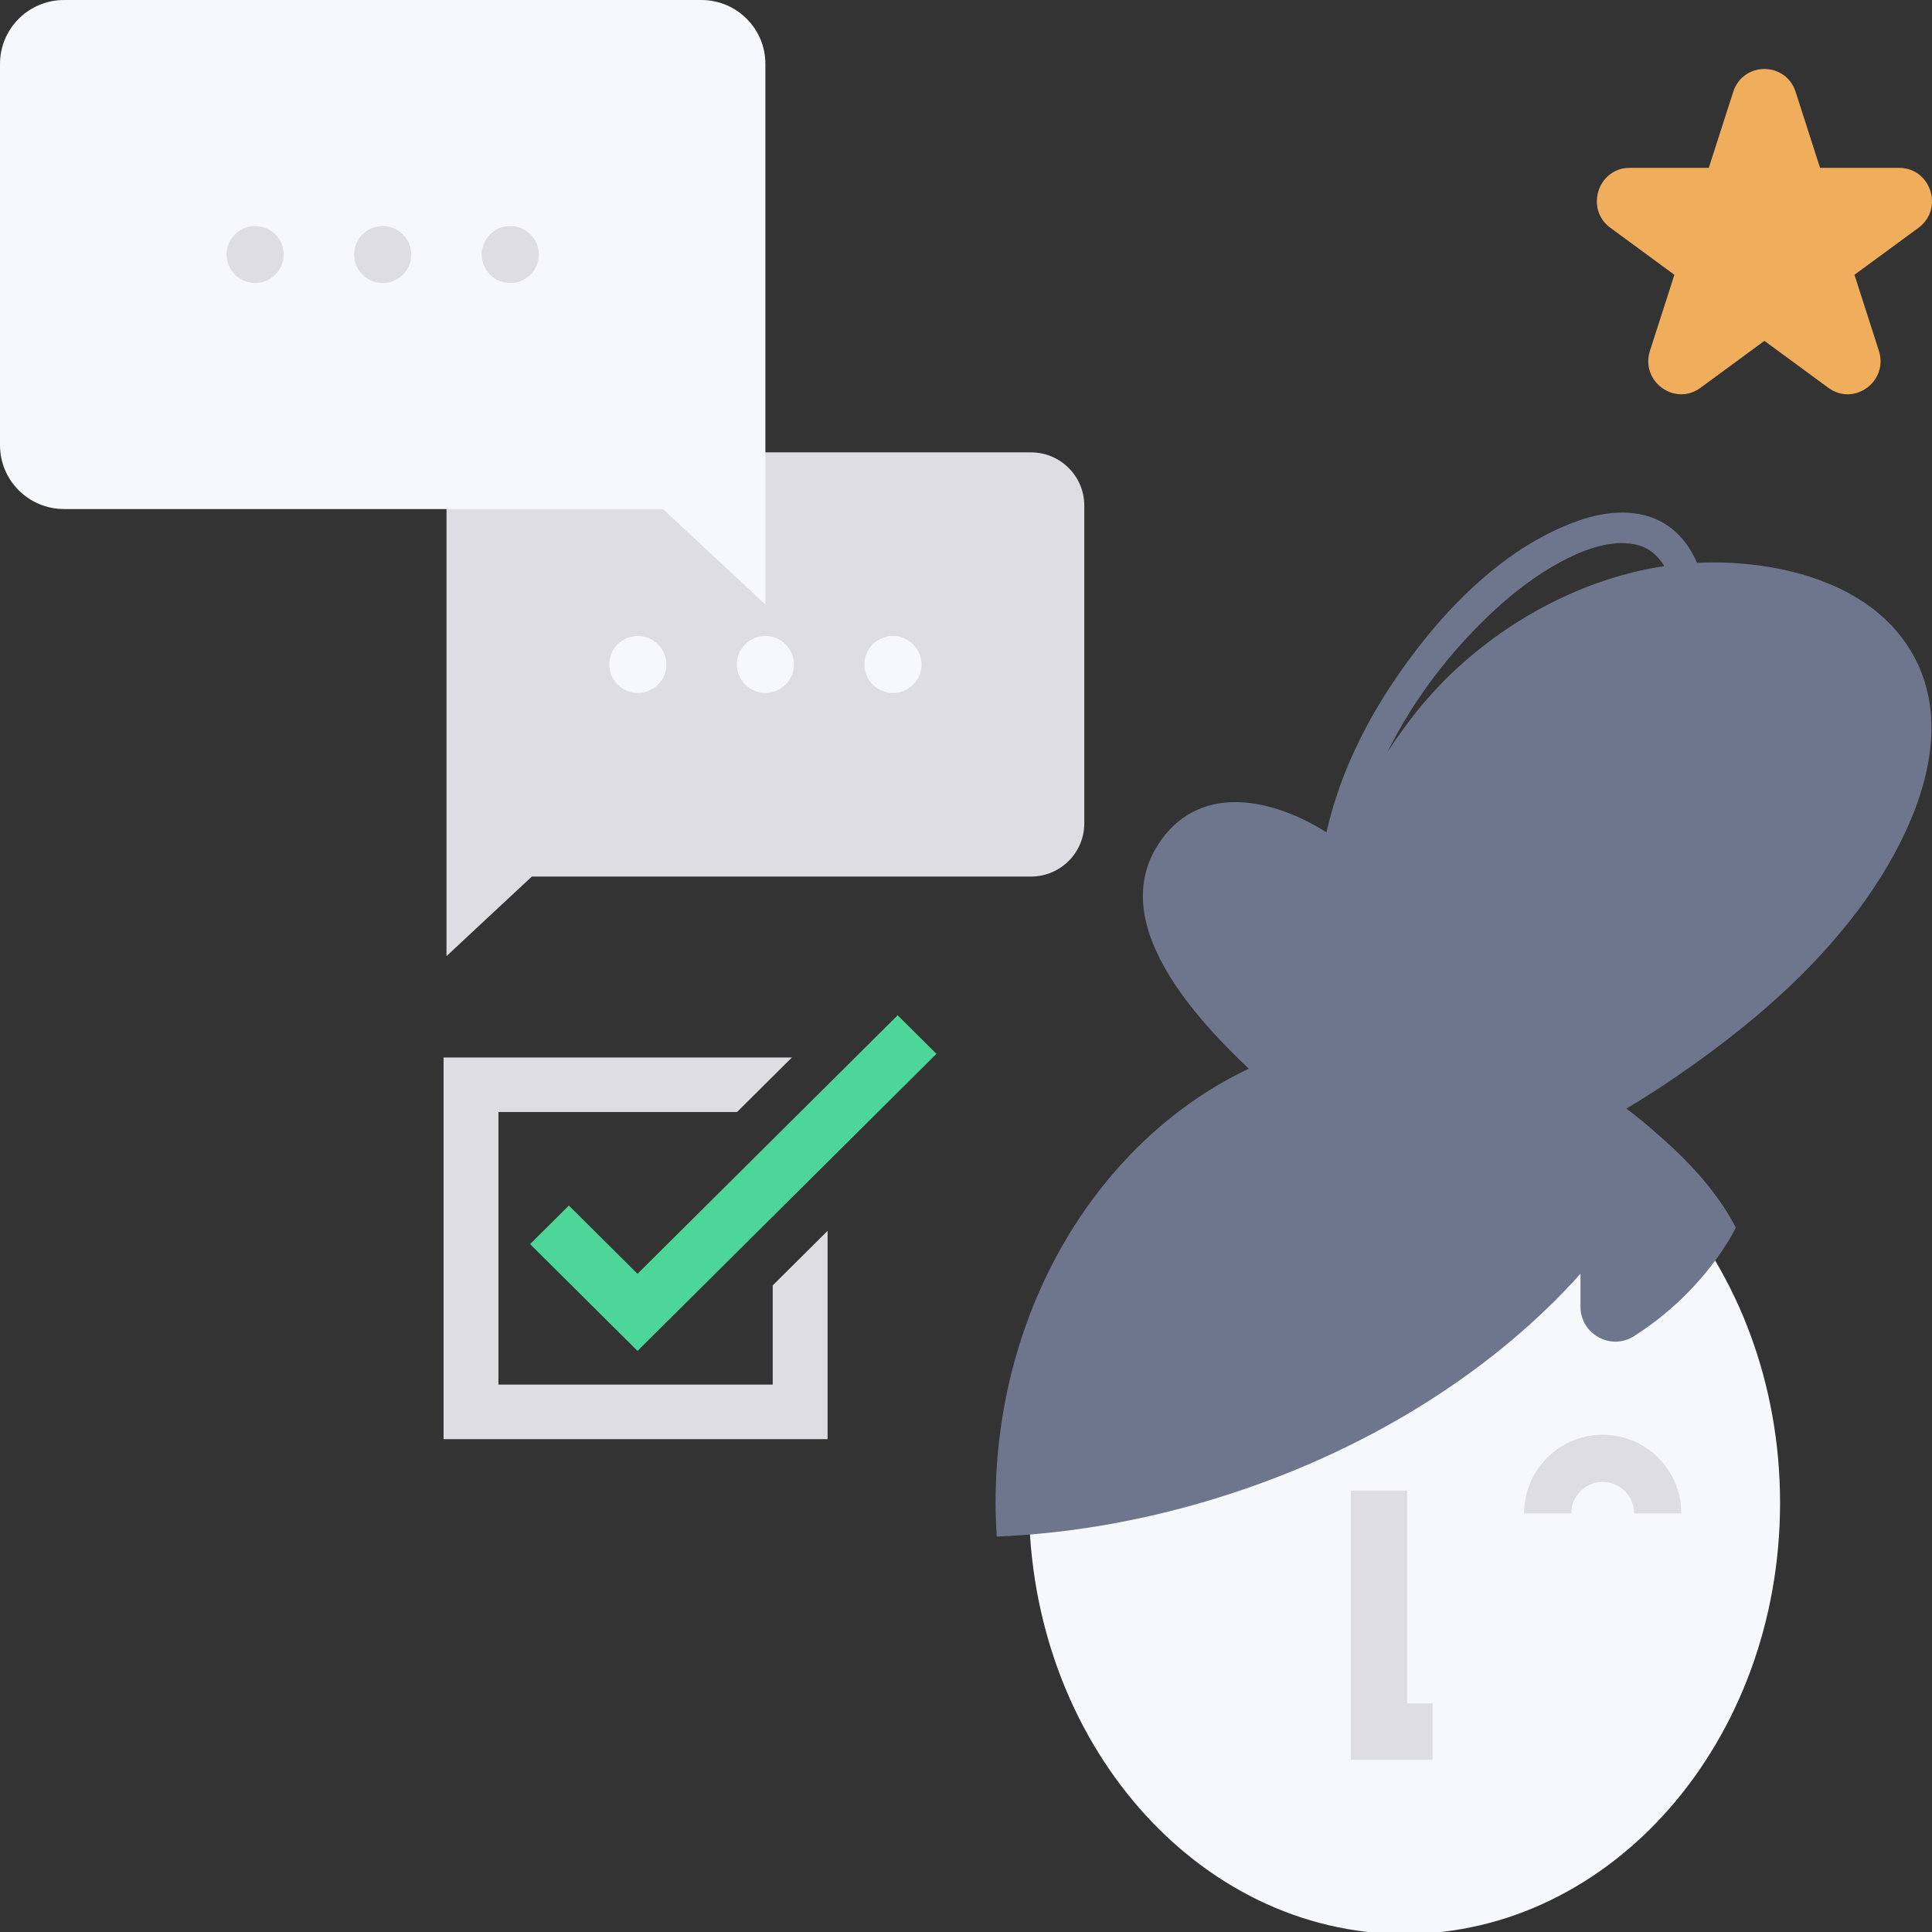 <svg xmlns="http://www.w3.org/2000/svg" width="133" height="133" viewBox="0 0 133 133">
    <rect x="0" y="0" width="133" height="133" fill="#333333" stroke="none"/>
    <g fill="none" fill-rule="evenodd">
        <g>
            <g>
                <g>
                    <g>
                        <path fill="#F7F8FC" d="M2.299 68.175c0-16.39 11.575-29.677 25.853-29.677 14.278 0 25.853 13.287 25.853 29.677S42.43 97.852 28.152 97.852c-14.278 0-25.853-13.287-25.853-29.677" transform="translate(-93 -1037) translate(58 406.5) translate(35 630.5) translate(68.536 35.286)"/>
                        <path fill="#DDDDE2" d="M30.083 85.856L24.458 85.856 24.458 67.327 28.336 67.327 28.336 81.978 30.083 81.978zM39.629 68.897c0-1.195.971-2.165 2.164-2.165 1.194 0 2.165.97 2.165 2.165h3.247c0-2.99-2.423-5.413-5.412-5.413s-5.412 2.424-5.412 5.413h3.248z" transform="translate(-93 -1037) translate(58 406.5) translate(35 630.5) translate(68.536 35.286)"/>
                        <path fill="#6E768D" d="M40.179.539c1.894-.659 4.165-.864 5.932.26 1.03.655 1.718 1.596 2.176 2.661.46-.023.92-.032 1.382-.027 5.276.065 11.414 1.837 13.823 7.004 1.946 4.173.583 9.011-1.617 13.055l-.263.472-.27.464c-.227.383-.46.758-.697 1.122l-.286.433-.145.212-.29.417c-.097.137-.194.272-.292.406-3.468 4.751-8.08 8.61-12.913 11.909-1.077.735-2.177 1.437-3.297 2.106.706.524 1.39 1.084 2.052 1.677 1.998 1.712 4.192 3.974 5.482 6.514l-.124.245-.142.259-.197.338-.185.301-.142.221-.156.236-.172.25-.187.263-.202.274c-.035.047-.07.094-.107.141l-.226.29-.241.299-.127.152-.266.31-.14.158-.29.32-.307.323c-1 1.032-2.256 2.115-3.797 3.094-1.592 1.013-3.683-.142-3.683-2.029V52.4c-5.747 6.426-14.11 11.9-24.14 15.16-5.443 1.77-10.87 2.72-16.045 2.934-.048-.766-.08-1.538-.08-2.319 0-13.491 7.202-25.051 17.433-29.891l-.274-.261-.558-.542-.424-.424-.428-.438-.428-.45-.285-.308-.283-.313-.281-.318-.278-.323-.275-.327-.27-.331-.266-.336-.131-.17-.257-.341c-.043-.057-.085-.115-.126-.172l-.247-.347-.24-.35-.23-.353-.113-.178-.217-.357-.208-.36c-1.616-2.886-2.207-5.984-.193-8.77 2.845-3.937 7.796-2.76 11.358-.503.797-3.55 2.36-6.925 4.347-9.962C30.224 7.314 34.693 2.447 40.179.539zm4.128 1.725c-1.555-.461-3.402.12-4.93.884-2.26 1.133-4.248 2.75-6.028 4.531-2.546 2.55-4.759 5.539-6.369 8.805 1.44-2.228 3.093-4.26 5.083-6.036 3.893-3.473 8.802-5.983 13.976-6.762-.412-.673-.975-1.197-1.732-1.422z" transform="translate(-93 -1037) translate(58 406.5) translate(35 630.5) translate(68.536 35.286)"/>
                    </g>
                    <g>
                        <path fill="#DDDDE2" d="M22.658 18.594L22.658 25.425 3.776 25.425 3.776 6.66 20.2 6.66 23.977 2.907 0 2.907 0 29.179 26.435 29.179 26.435 14.841z" transform="translate(-93 -1037) translate(58 406.5) translate(35 630.5) translate(30.536 69.893)"/>
                        <path fill="#4DD699" d="M31.259 0L13.351 17.797 8.624 13.099 5.955 15.752 13.351 23.105 33.929 2.653z" transform="translate(-93 -1037) translate(58 406.5) translate(35 630.5) translate(30.536 69.893)"/>
                    </g>
                    <g>
                        <path fill="#DDDDE2" d="M34.41 31.14H70.97c2.029 0 3.674 1.642 3.674 3.667v21.87c0 2.025-1.645 3.666-3.674 3.666H36.612l-5.876 5.478V34.807c0-2.025 1.645-3.666 3.674-3.666" transform="translate(-93 -1037) translate(58 406.5) translate(35 630.5)"/>
                        <path fill="#F7F8FC" d="M50.724 45.742c0 1.083.88 1.96 1.966 1.96 1.084 0 1.964-.877 1.964-1.96s-.88-1.96-1.964-1.96c-1.086 0-1.966.877-1.966 1.96m8.782 0c0 1.083.88 1.96 1.965 1.96s1.965-.877 1.965-1.96-.88-1.96-1.965-1.96c-1.086 0-1.965.877-1.965 1.96m-17.563 0c0 1.083.88 1.96 1.965 1.96s1.964-.877 1.964-1.96-.879-1.96-1.964-1.96-1.965.877-1.965 1.96M48.28 0H4.41C1.974 0 0 1.97 0 4.4v26.243c0 2.43 1.974 4.4 4.41 4.4h41.227l7.053 6.574V4.399C52.69 1.97 50.715 0 48.28 0" transform="translate(-93 -1037) translate(58 406.5) translate(35 630.5)"/>
                        <path fill="#DDDDE2" d="M26.345 15.56c-1.086 0-1.965.879-1.965 1.961 0 1.083.88 1.961 1.965 1.961s1.965-.878 1.965-1.96c0-1.083-.88-1.961-1.965-1.961m-8.782 0c-1.085 0-1.965.878-1.965 1.96 0 1.083.88 1.961 1.965 1.961s1.965-.878 1.965-1.96c0-1.083-.88-1.961-1.965-1.961m17.563 0c-1.085 0-1.965.878-1.965 1.96 0 1.083.88 1.961 1.965 1.961 1.086 0 1.965-.878 1.965-1.96 0-1.083-.88-1.961-1.965-1.961" transform="translate(-93 -1037) translate(58 406.5) translate(35 630.5)"/>
                    </g>
                    <path fill="#F0AE5D" d="M123.613 6.327l1.681 5.229h5.442c2.19 0 3.1 2.83 1.328 4.13l-4.402 3.23 1.68 5.228c.678 2.104-1.705 3.852-3.476 2.553l-4.402-3.232-4.402 3.232c-1.771 1.3-4.154-.45-3.477-2.553l1.682-5.228-4.403-3.23c-1.77-1.3-.86-4.13 1.329-4.13h5.44l1.682-5.229c.677-2.103 3.622-2.103 4.298 0" transform="translate(-93 -1037) translate(58 406.5) translate(35 630.5)"/>
                </g>
            </g>
        </g>
    </g>
</svg>
